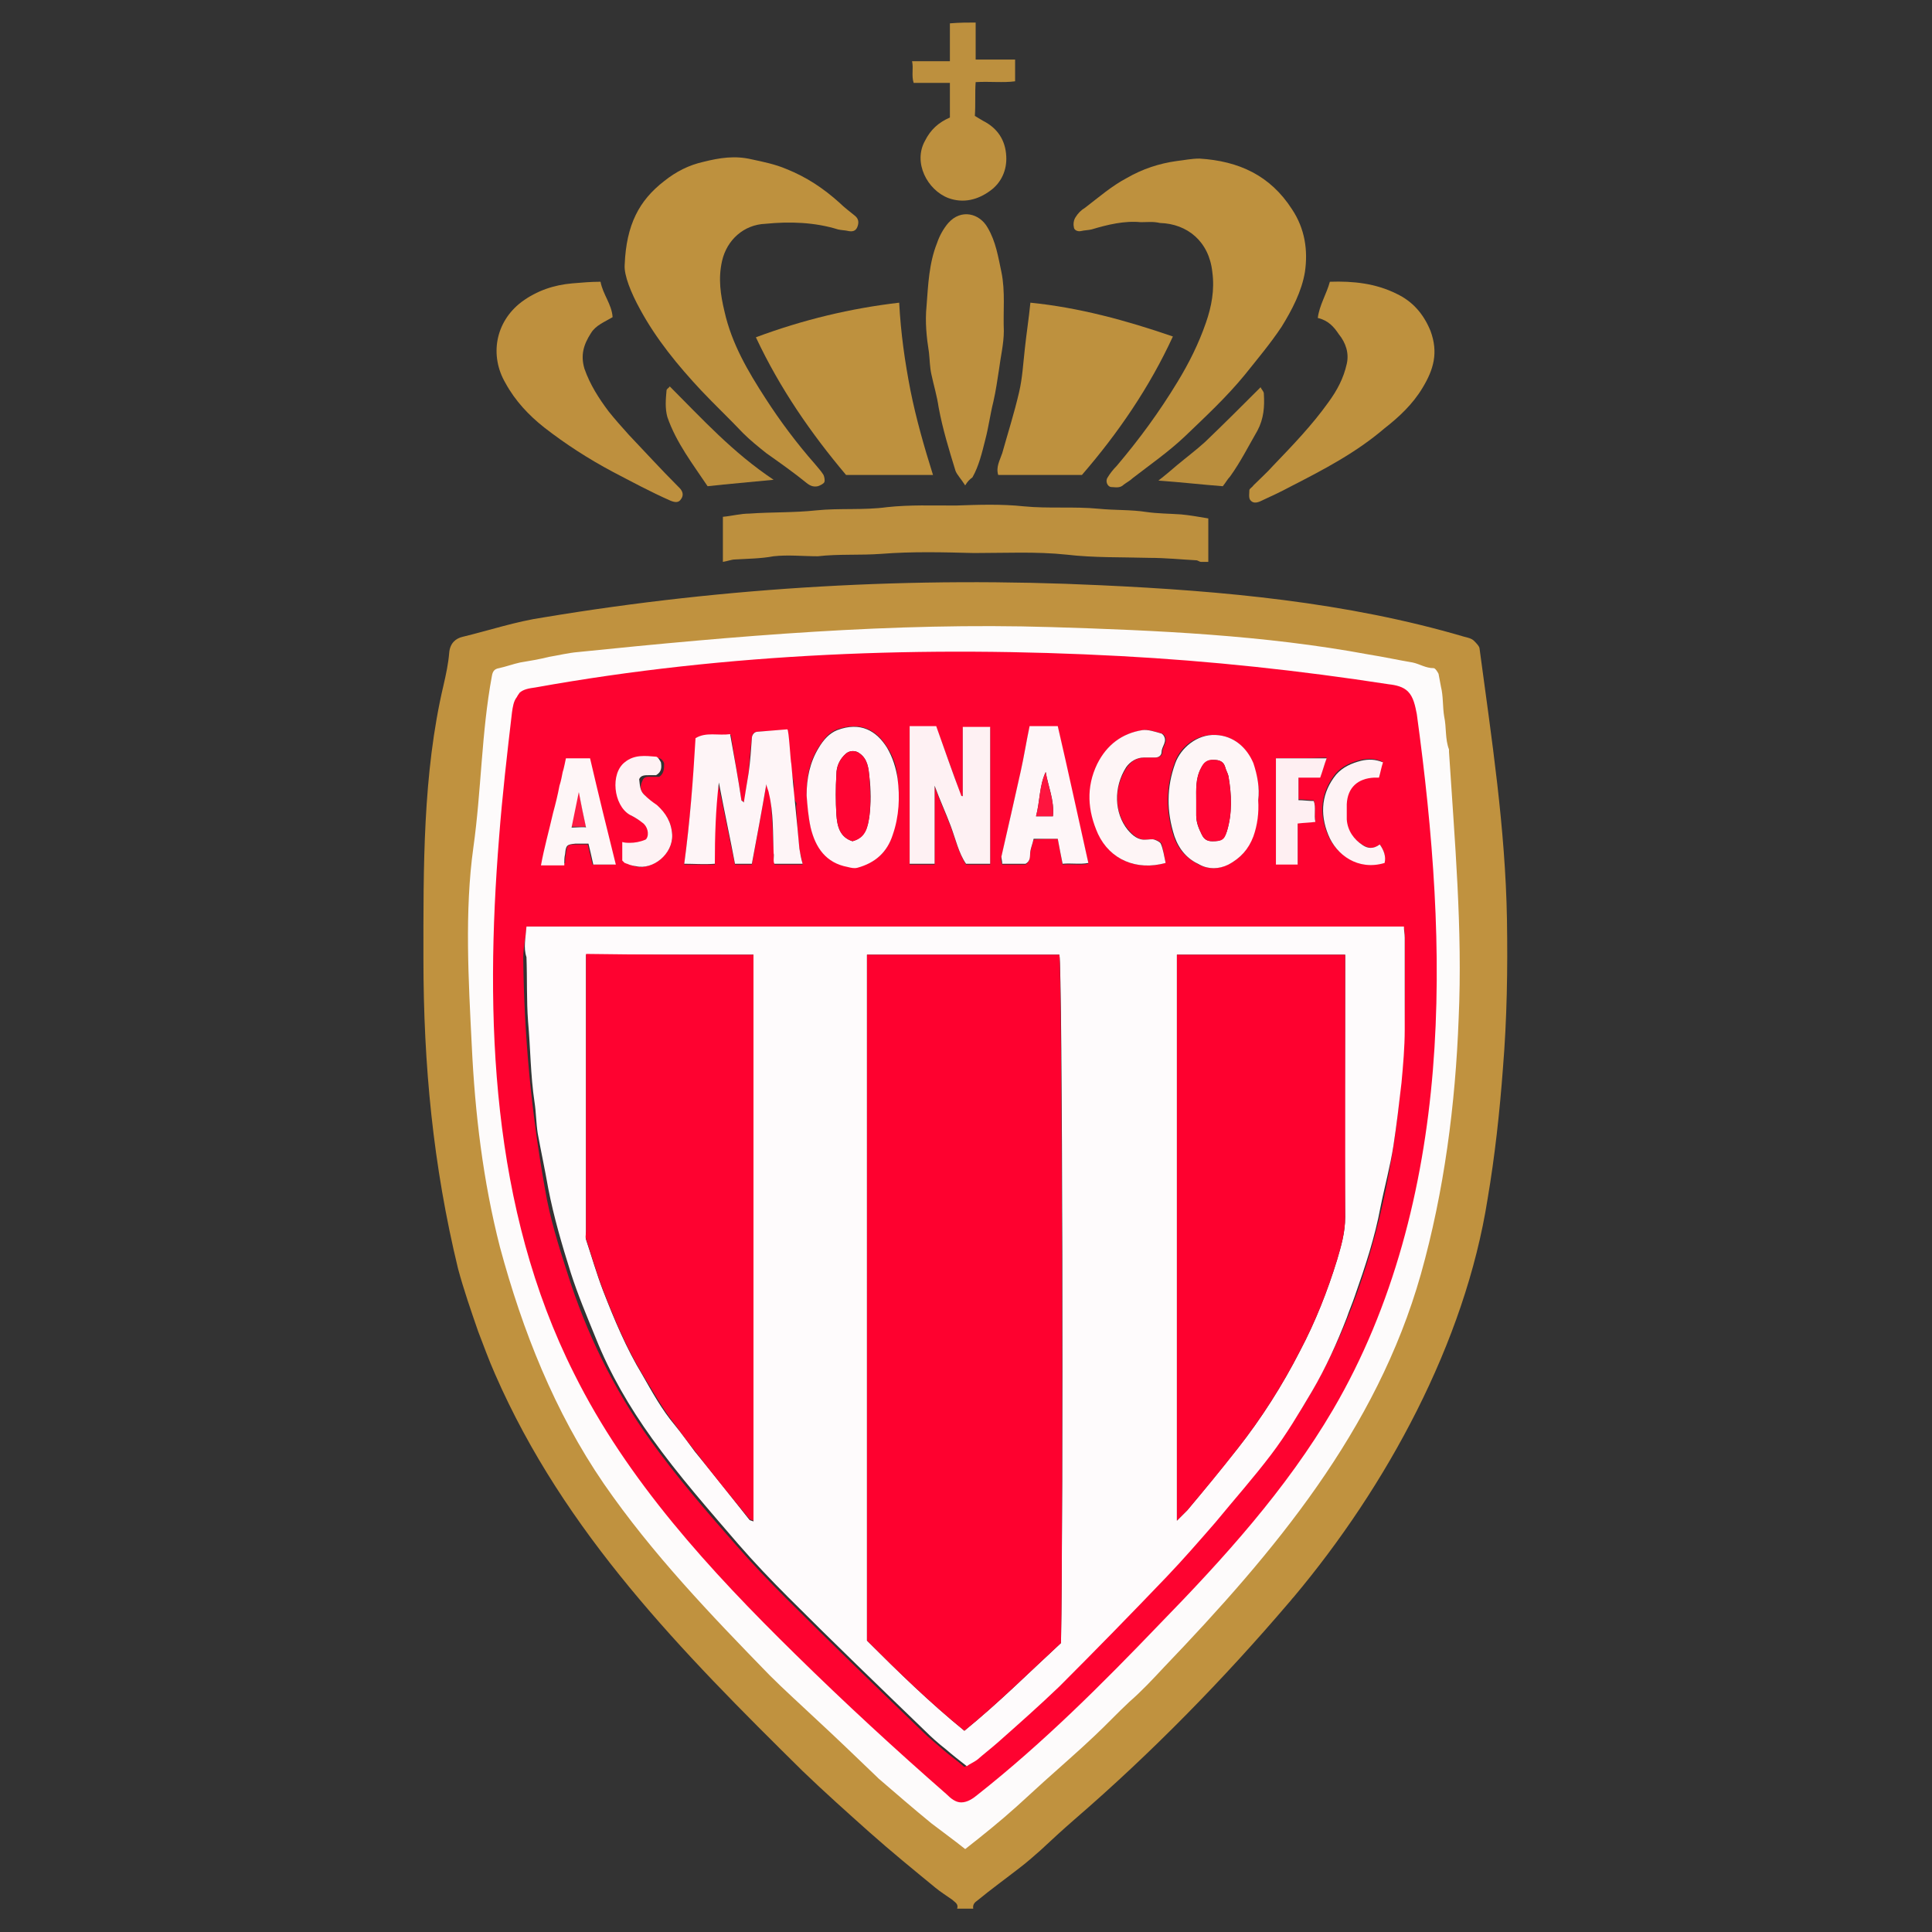 <?xml version="1.0" encoding="utf-8"?>
<!-- Generator: Adobe Illustrator 24.3.0, SVG Export Plug-In . SVG Version: 6.00 Build 0)  -->
<svg version="1.1" id="Layer_1" xmlns="http://www.w3.org/2000/svg" xmlns:xlink="http://www.w3.org/1999/xlink" x="0px" y="0px"
	 viewBox="0 0 24 24" style="enable-background:new 0 0 24 24;" xml:space="preserve">
<rect x="0" y="0" width="24" height="24" fill="#333333" stroke="none"/>
<style type="text/css">
	.st0{fill:#C0923F;}
	.st1{fill:#BD903E;}
	.st2{fill:#BE913E;}
	.st3{fill:#BE903E;}
	.st4{fill:#BA8E3D;}
	.st5{fill:#FDFBFB;}
	.st6{fill:#FE0330;}
	.st7{fill:#FEFBFC;}
	.st8{fill:#FEF5F7;}
	.st9{fill:#FEF1F3;}
	.st10{fill:#FEF6F8;}
	.st11{fill:#FEF6F7;}
	.st12{fill:#FEF5F6;}
	.st13{fill:#FEF2F4;}
	.st14{fill:#FEEFF2;}
	.st15{fill:#FEF3F5;}
	.st16{fill:#FE012F;}
	.st17{fill:#FE0230;}
	.st18{fill:#FE0432;}
	.st19{fill:#FE153F;}
	.st20{fill:#FE1A43;}
</style>
<g>
	<path class="st0" d="M11.99,22.77c0.22-0.17,0.42-0.34,0.63-0.5c0.11-0.09,0.22-0.2,0.33-0.3c1.53-1.36,3.11-2.86,4.04-4.72
		c0.27-0.53,0.48-1.1,0.59-1.68c0.16-0.8,0.39-1.67,0.4-2.5c0-0.58,0.01-1.16,0-1.74c-0.02-0.74-0.05-1.53-0.19-2.26
		c-0.02-0.12-0.02-0.24-0.04-0.36c-0.01-0.05-0.02-0.1-0.03-0.16c0-0.03-0.03-0.07-0.05-0.07c-0.09,0-0.17-0.05-0.25-0.07
		c-1.44-0.31-2.92-0.39-4.38-0.43c-1.17-0.03-2.34-0.02-3.52,0.07C8.66,8.11,7.8,8.2,6.95,8.35C6.84,8.37,6.72,8.39,6.6,8.42
		C6.52,8.44,6.44,8.47,6.35,8.48C6.3,8.49,6.27,8.52,6.26,8.58C6.23,8.78,6.21,8.99,6.17,9.2C6.12,9.45,6.12,9.71,6.09,9.96
		C6.05,10.4,6.02,10.83,6,11.27c-0.04,1.2-0.06,2.46,0.23,3.63c0.03,0.14,0.06,0.28,0.09,0.43C6.54,16.25,6.89,17.19,7.4,18
		c0.75,1.2,1.74,2.2,2.76,3.17c0.25,0.24,0.51,0.48,0.76,0.72c0.01,0.01,0.02,0.02,0.02,0.02c0.21,0.18,0.43,0.36,0.64,0.54
		C11.71,22.56,11.84,22.66,11.99,22.77z M18.67,13.27c-0.04,0.54-0.1,1.09-0.19,1.62c-0.28,1.79-1.26,3.58-2.41,4.95
		c-0.02,0.02-0.04,0.05-0.06,0.07c-0.81,0.95-1.71,1.87-2.66,2.69c-0.15,0.13-0.29,0.26-0.43,0.39c-0.08,0.07-0.17,0.15-0.25,0.21
		c-0.18,0.14-0.36,0.27-0.53,0.41c-0.03,0.02-0.06,0.05-0.05,0.1c-0.07,0-0.13,0-0.2,0c0.02-0.06-0.03-0.08-0.06-0.11
		c-0.07-0.05-0.15-0.1-0.21-0.15c-0.28-0.23-0.55-0.45-0.82-0.69c-0.28-0.25-0.56-0.5-0.83-0.76c-1.5-1.48-2.96-2.96-3.82-4.93
		c-0.08-0.18-0.14-0.35-0.21-0.53c-0.09-0.26-0.18-0.52-0.25-0.78c-0.31-1.28-0.43-2.53-0.43-3.85c0-1.12-0.01-2.3,0.25-3.4
		c0.03-0.13,0.06-0.27,0.07-0.4c0.01-0.12,0.08-0.18,0.17-0.2c0.33-0.08,0.66-0.19,1-0.24c2.28-0.38,4.6-0.51,6.92-0.4
		c1.52,0.07,3.06,0.21,4.52,0.64c0.04,0.01,0.09,0.02,0.12,0.05c0.03,0.03,0.07,0.07,0.07,0.1c0.15,1.12,0.32,2.22,0.34,3.36
		C18.73,12.04,18.72,12.66,18.67,13.27z"/>
	<path class="st1" d="M12.12,0.28c0,0.15,0,0.3,0,0.46c0.16,0,0.32,0,0.49,0c0,0.09,0,0.17,0,0.27c-0.15,0.02-0.31,0-0.49,0.01
		c-0.01,0.13,0,0.27-0.01,0.42c0.03,0.02,0.07,0.04,0.1,0.06c0.18,0.09,0.28,0.24,0.29,0.44c0.01,0.17-0.06,0.33-0.2,0.43
		c-0.15,0.11-0.33,0.16-0.52,0.09c-0.26-0.1-0.44-0.44-0.29-0.71c0.07-0.14,0.17-0.23,0.31-0.29c0-0.14,0-0.28,0-0.43
		c-0.15,0-0.29,0-0.45,0c-0.03-0.09,0-0.18-0.02-0.27c0.16,0,0.31,0,0.47,0c0-0.16,0-0.32,0-0.47C11.92,0.28,12.02,0.28,12.12,0.28z
		"/>
	<path class="st2" d="M7.76,3.29c0.02-0.5,0.18-0.8,0.49-1.04c0.15-0.12,0.31-0.2,0.49-0.24c0.2-0.05,0.39-0.08,0.6-0.03
		C9.48,2.01,9.63,2.04,9.77,2.1c0.25,0.1,0.46,0.24,0.66,0.42c0.06,0.06,0.13,0.11,0.19,0.16c0.05,0.04,0.05,0.09,0.03,0.14
		c-0.02,0.05-0.06,0.06-0.11,0.05c-0.04-0.01-0.09-0.01-0.13-0.02c-0.29-0.09-0.6-0.1-0.9-0.07C9.24,2.79,9.03,2.98,8.97,3.24
		C8.92,3.46,8.95,3.66,9,3.87c0.09,0.4,0.29,0.74,0.51,1.08c0.18,0.28,0.39,0.56,0.61,0.81c0.04,0.05,0.08,0.09,0.11,0.14
		c0.01,0.02,0.02,0.07,0.01,0.09c-0.01,0.02-0.05,0.04-0.08,0.05c-0.05,0.01-0.09,0-0.14-0.04c-0.16-0.13-0.33-0.25-0.5-0.37
		c-0.1-0.08-0.2-0.16-0.29-0.25C9.06,5.2,8.88,5.03,8.71,4.85C8.42,4.54,8.15,4.21,7.95,3.84C7.84,3.64,7.75,3.42,7.76,3.29z"/>
	<path class="st2" d="M14.17,2.76c-0.2-0.02-0.41,0.03-0.61,0.09c-0.04,0.01-0.09,0.01-0.13,0.02c-0.04,0.01-0.09-0.01-0.09-0.05
		c-0.01-0.04,0-0.09,0.02-0.12c0.03-0.05,0.07-0.09,0.12-0.12c0.17-0.13,0.33-0.27,0.52-0.37c0.19-0.11,0.4-0.18,0.62-0.21
		c0.09-0.01,0.18-0.03,0.28-0.03c0.49,0.03,0.88,0.21,1.15,0.63c0.16,0.24,0.2,0.51,0.16,0.78c-0.04,0.24-0.16,0.47-0.29,0.68
		c-0.14,0.21-0.3,0.4-0.46,0.6c-0.23,0.28-0.49,0.52-0.74,0.76c-0.2,0.19-0.43,0.35-0.65,0.52c-0.03,0.03-0.07,0.05-0.11,0.08
		c-0.05,0.05-0.11,0.03-0.16,0.03c-0.05-0.01-0.07-0.08-0.04-0.12c0.03-0.05,0.07-0.1,0.11-0.14c0.28-0.33,0.53-0.67,0.76-1.05
		c0.14-0.23,0.26-0.47,0.35-0.73c0.07-0.2,0.11-0.41,0.08-0.63c-0.04-0.38-0.31-0.6-0.65-0.61C14.32,2.75,14.26,2.76,14.17,2.76z"/>
	<path class="st1" d="M8.98,6.98c0-0.2,0-0.38,0-0.56C9.09,6.41,9.2,6.38,9.31,6.38c0.28-0.02,0.55-0.01,0.83-0.04
		c0.29-0.03,0.59,0,0.88-0.04c0.28-0.03,0.56-0.02,0.85-0.02c0.28-0.01,0.57-0.02,0.85,0.01c0.31,0.03,0.62,0,0.93,0.03
		c0.2,0.02,0.4,0.01,0.59,0.04c0.14,0.02,0.28,0.02,0.43,0.03c0.11,0.01,0.22,0.03,0.34,0.05c0,0.17,0,0.35,0,0.54
		c-0.03,0-0.06,0-0.09,0c-0.02,0-0.04-0.02-0.06-0.02c-0.19-0.01-0.38-0.03-0.58-0.03c-0.34-0.01-0.69,0-1.03-0.04
		c-0.38-0.04-0.76-0.02-1.15-0.02c-0.38-0.01-0.77-0.02-1.15,0.01c-0.27,0.02-0.53,0-0.79,0.03C9.97,6.91,9.79,6.89,9.61,6.91
		C9.45,6.94,9.29,6.94,9.13,6.95C9.09,6.95,9.04,6.97,8.98,6.98z"/>
	<path class="st2" d="M9.39,4.19c0.59-0.22,1.18-0.36,1.78-0.43c0.02,0.38,0.07,0.73,0.14,1.09c0.07,0.35,0.17,0.7,0.28,1.05
		c-0.37,0-0.71,0-1.08,0C10.08,5.39,9.69,4.83,9.39,4.19z"/>
	<path class="st2" d="M13.44,5.9c-0.34,0-0.68,0-1.04,0c-0.03-0.1,0.02-0.18,0.05-0.27c0.07-0.25,0.15-0.5,0.21-0.76
		c0.04-0.17,0.05-0.35,0.07-0.53c0.02-0.19,0.05-0.38,0.07-0.58c0.6,0.06,1.19,0.22,1.77,0.42C14.28,4.81,13.89,5.38,13.44,5.9z"/>
	<path class="st3" d="M7.46,3.5c0.03,0.16,0.14,0.28,0.15,0.44C7.51,4,7.4,4.04,7.34,4.14C7.25,4.28,7.21,4.41,7.26,4.58
		c0.07,0.2,0.18,0.37,0.3,0.53c0.08,0.1,0.16,0.19,0.25,0.29c0.2,0.21,0.4,0.43,0.61,0.64c0.01,0.01,0.02,0.02,0.02,0.02
		C8.49,6.11,8.49,6.16,8.46,6.2C8.43,6.25,8.38,6.24,8.33,6.22C8.08,6.11,7.84,5.98,7.61,5.86C7.31,5.7,7.03,5.52,6.76,5.31
		C6.57,5.16,6.4,4.98,6.28,4.76C6.08,4.42,6.15,4,6.48,3.75c0.19-0.14,0.4-0.21,0.63-0.23C7.23,3.51,7.34,3.5,7.46,3.5z"/>
	<path class="st2" d="M16.37,3.95c0.02-0.16,0.11-0.3,0.15-0.45c0.29-0.01,0.57,0.02,0.83,0.15c0.19,0.09,0.33,0.24,0.42,0.46
		c0.1,0.27,0.04,0.48-0.1,0.71c-0.12,0.2-0.29,0.36-0.47,0.5c-0.35,0.3-0.75,0.51-1.16,0.72c-0.13,0.07-0.26,0.13-0.39,0.19
		c-0.05,0.02-0.09,0.02-0.12-0.02c-0.02-0.03-0.01-0.08-0.01-0.12c0-0.02,0.04-0.04,0.05-0.06c0.08-0.08,0.17-0.16,0.25-0.25
		c0.24-0.25,0.48-0.5,0.68-0.78c0.11-0.15,0.19-0.3,0.23-0.48c0.03-0.13-0.01-0.26-0.1-0.37C16.57,4.06,16.5,3.98,16.37,3.95z"/>
	<path class="st1" d="M11.99,6.03c-0.05-0.08-0.1-0.13-0.12-0.18c-0.08-0.26-0.16-0.52-0.21-0.79c-0.02-0.14-0.06-0.27-0.09-0.41
		c-0.02-0.09-0.02-0.18-0.03-0.27c-0.03-0.19-0.05-0.38-0.03-0.58c0.02-0.26,0.03-0.53,0.13-0.78c0.03-0.09,0.08-0.18,0.14-0.25
		c0.16-0.18,0.39-0.12,0.49,0.06c0.1,0.17,0.13,0.36,0.17,0.55c0.05,0.24,0.02,0.49,0.03,0.73c0,0.16-0.04,0.32-0.06,0.48
		c-0.02,0.13-0.04,0.27-0.07,0.4c-0.04,0.16-0.06,0.32-0.1,0.47c-0.04,0.16-0.08,0.33-0.16,0.47C12.04,5.96,12.02,5.98,11.99,6.03z"
		/>
	<path class="st4" d="M15.19,6.04c-0.26-0.02-0.52-0.05-0.8-0.07c0.09-0.07,0.16-0.13,0.23-0.19c0.12-0.1,0.24-0.19,0.35-0.29
		c0.23-0.22,0.46-0.45,0.69-0.68c0.01,0.03,0.04,0.05,0.04,0.08c0.01,0.16,0,0.31-0.08,0.46c-0.11,0.19-0.21,0.39-0.34,0.57
		C15.25,5.95,15.23,5.99,15.19,6.04z"/>
	<path class="st4" d="M9.61,5.96c-0.3,0.03-0.55,0.05-0.82,0.08C8.61,5.77,8.4,5.5,8.29,5.18C8.26,5.07,8.27,4.96,8.28,4.85
		c0-0.02,0.03-0.03,0.04-0.05C8.72,5.2,9.1,5.62,9.61,5.96z"/>
	<path class="st5" d="M11.99,22.97c-0.15-0.12-0.29-0.22-0.42-0.32c-0.22-0.18-0.44-0.37-0.66-0.56c-0.01-0.01-0.02-0.02-0.02-0.02
		c-0.26-0.25-0.52-0.5-0.78-0.74c-0.18-0.17-0.37-0.34-0.55-0.52C8.83,20.06,8.1,19.3,7.5,18.43c-0.61-0.89-1.01-1.9-1.29-2.94
		C6,14.67,5.9,13.83,5.86,12.98c-0.04-0.8-0.09-1.66,0.02-2.45C5.98,9.82,5.98,9.1,6.11,8.4c0.01-0.06,0.03-0.09,0.09-0.1
		c0.09-0.02,0.17-0.05,0.26-0.07C6.58,8.21,6.7,8.19,6.82,8.16C6.94,8.14,7.06,8.11,7.18,8.1c1.96-0.2,3.91-0.37,5.88-0.31
		c1.31,0.04,2.65,0.1,3.94,0.34c0.19,0.03,0.37,0.07,0.55,0.1c0.09,0.02,0.16,0.07,0.26,0.07c0.02,0,0.05,0.05,0.06,0.07
		c0.01,0.05,0.02,0.11,0.03,0.16c0.03,0.12,0.02,0.25,0.04,0.37c0.03,0.14,0.01,0.28,0.06,0.41c0,0.01,0,0.02,0,0.03
		c0.07,1.1,0.17,2.2,0.12,3.31c-0.04,1.07-0.18,2.15-0.47,3.18c-0.55,1.94-1.82,3.45-3.19,4.88c-0.14,0.15-0.28,0.3-0.43,0.43
		c-0.15,0.14-0.29,0.29-0.44,0.43c-0.2,0.19-0.41,0.37-0.62,0.56c-0.11,0.1-0.23,0.21-0.34,0.31
		C12.43,22.62,12.22,22.79,11.99,22.97z M6.53,8.69C6.52,8.73,6.5,8.77,6.49,8.82c-0.02,0.1-0.02,0.2-0.04,0.3
		c-0.03,0.23-0.08,0.46-0.09,0.7c-0.02,0.26-0.04,0.53-0.07,0.79c-0.02,0.17-0.02,0.35-0.03,0.53c-0.03,0.31,0,0.62-0.03,0.94
		c-0.02,0.18,0.01,0.37,0.02,0.56c0.02,0.38,0.03,0.76,0.08,1.14c0.02,0.12,0.02,0.25,0.04,0.37c0.01,0.09,0.02,0.18,0.04,0.27
		c0.03,0.14,0.07,0.28,0.09,0.42c0.05,0.27,0.12,0.54,0.2,0.81c0.11,0.35,0.21,0.7,0.38,1.03c0.12,0.25,0.22,0.51,0.36,0.75
		c0.24,0.41,0.51,0.8,0.81,1.16c0.26,0.32,0.53,0.63,0.81,0.94c0.21,0.23,0.43,0.46,0.65,0.68c0.27,0.27,0.56,0.54,0.84,0.81
		c0.17,0.17,0.35,0.33,0.52,0.49c0.21,0.19,0.42,0.38,0.64,0.56c0.06,0.05,0.12,0.1,0.19,0.14c0.07,0.05,0.13,0.06,0.2,0
		c0.12-0.11,0.26-0.21,0.38-0.31c0.26-0.23,0.53-0.44,0.78-0.69c0.51-0.51,1.02-1.02,1.52-1.54c0.2-0.2,0.38-0.42,0.57-0.64
		c0.22-0.26,0.44-0.53,0.66-0.8c0.25-0.31,0.45-0.65,0.64-1.01c0.28-0.52,0.49-1.06,0.65-1.62c0.1-0.35,0.19-0.71,0.25-1.07
		c0.04-0.27,0.1-0.53,0.13-0.79c0.03-0.26,0.07-0.53,0.07-0.79c0-0.55,0.04-1.11-0.02-1.66c-0.01-0.12,0-0.25-0.01-0.38
		c-0.01-0.13-0.02-0.26-0.03-0.39c-0.01-0.19-0.03-0.37-0.04-0.56c0-0.01,0-0.01,0-0.02c-0.06-0.16-0.03-0.32-0.06-0.48
		c-0.03-0.13-0.02-0.27-0.04-0.4c-0.01-0.09-0.05-0.18-0.06-0.28c-0.01-0.07-0.03-0.1-0.1-0.11c-0.21-0.04-0.42-0.09-0.64-0.13
		c-0.25-0.04-0.5-0.07-0.75-0.11c-0.2-0.03-0.4-0.05-0.6-0.07c-0.27-0.02-0.54-0.04-0.81-0.07c-0.2-0.02-0.4-0.02-0.59-0.03
		c-0.36-0.03-0.73-0.03-1.09-0.04c-0.81-0.02-1.61-0.02-2.42,0.02C10.12,8.28,9.79,8.29,9.45,8.3c-0.01,0-0.02,0-0.03,0
		C9.21,8.37,8.99,8.32,8.78,8.36C8.6,8.4,8.42,8.39,8.24,8.41c-0.01,0-0.02,0-0.03,0C7.99,8.47,7.76,8.47,7.54,8.5
		C7.36,8.53,7.17,8.56,6.99,8.6C6.85,8.63,6.7,8.66,6.53,8.69z"/>
	<path class="st6" d="M6.45,8.61c0.05-0.05,0.13-0.06,0.2-0.07c2.39-0.43,4.85-0.52,7.27-0.39c1.12,0.06,2.23,0.18,3.33,0.35
		c0.09,0.01,0.18,0.03,0.24,0.09c0.07,0.07,0.09,0.18,0.11,0.28c0.2,1.46,0.32,2.95,0.2,4.42s-0.49,2.94-1.24,4.22
		c-0.58,0.99-1.36,1.85-2.16,2.67c-0.71,0.74-1.44,1.47-2.25,2.11c-0.06,0.05-0.13,0.1-0.21,0.1c-0.07,0-0.13-0.05-0.18-0.1
		c-0.64-0.56-1.27-1.14-1.88-1.74c-1.06-1.04-2.09-2.16-2.75-3.49c-1.03-2.05-1.11-4.42-0.93-6.66c0.04-0.52,0.1-1.04,0.16-1.55
		c0.01-0.07,0.02-0.14,0.06-0.19C6.44,8.62,6.45,8.62,6.45,8.61z M6.54,11.51C6.53,11.65,6.5,11.77,6.5,11.9
		c0.01,0.97,0.1,1.92,0.27,2.87c0.06,0.36,0.17,0.71,0.28,1.05c0.23,0.73,0.57,1.43,1.02,2.06c0.33,0.46,0.7,0.89,1.07,1.31
		c0.2,0.23,0.41,0.45,0.62,0.66c0.56,0.56,1.13,1.11,1.7,1.66c0.08,0.08,0.17,0.15,0.26,0.23c0.08,0.07,0.17,0.13,0.26,0.21
		c0.05-0.03,0.09-0.05,0.13-0.08c0.09-0.07,0.17-0.14,0.25-0.21c1.21-1.1,2.4-2.29,3.41-3.59c1.27-1.63,1.68-3.76,1.68-5.79
		c0-0.21,0-0.42,0-0.62c0-0.04,0-0.09-0.01-0.14C13.8,11.51,10.18,11.51,6.54,11.51z M9.52,9.74c0.02,0.07,0.05,0.11,0.05,0.15
		c0.02,0.22,0.03,0.44,0.04,0.66c0,0.06,0.01,0.12,0.01,0.19c0.12,0,0.23,0,0.35,0c-0.01-0.07-0.03-0.13-0.04-0.19
		c-0.02-0.18-0.03-0.36-0.04-0.53c0-0.02,0.01-0.04,0-0.05C9.84,9.89,9.87,9.8,9.86,9.72C9.84,9.64,9.83,9.55,9.82,9.47
		C9.81,9.33,9.8,9.2,9.78,9.07C9.65,9.08,9.53,9.08,9.41,9.09c-0.05,0-0.07,0.04-0.07,0.08C9.32,9.32,9.31,9.46,9.3,9.6
		C9.28,9.72,9.26,9.84,9.25,9.97C9.23,9.95,9.22,9.95,9.21,9.94C9.17,9.67,9.12,9.4,9.08,9.13c-0.15,0.02-0.3-0.03-0.43,0.05
		C8.61,9.7,8.57,10.21,8.5,10.74c0.12,0,0.24,0,0.38,0c0-0.23,0-0.44,0-0.64c0-0.11,0.03-0.22,0.04-0.37
		c0.08,0.36,0.14,0.69,0.21,1.01c0.07,0,0.14,0,0.21,0C9.4,10.41,9.46,10.09,9.52,9.74z M11.96,9.89c-0.01,0-0.01,0-0.02,0
		c-0.1-0.29-0.21-0.58-0.31-0.86c-0.12,0-0.22,0-0.33,0c0,0.57,0,1.14,0,1.71c0.11,0,0.2,0,0.31,0c0-0.32,0-0.63,0-0.97
		c0.07,0.19,0.14,0.34,0.2,0.5c0.06,0.16,0.1,0.33,0.19,0.47c0.11,0,0.2,0,0.3,0c0-0.57,0-1.14,0-1.7c-0.12,0-0.22,0-0.34,0
		C11.96,9.32,11.96,9.6,11.96,9.89z M10.02,9.88c0.02,0.13,0.02,0.26,0.05,0.39c0.06,0.25,0.19,0.44,0.46,0.49
		c0.04,0.01,0.08,0.01,0.12,0.01c0.22-0.05,0.37-0.18,0.44-0.41c0.07-0.23,0.08-0.46,0.06-0.7c-0.01-0.13-0.05-0.26-0.13-0.38
		c-0.13-0.21-0.32-0.32-0.62-0.22c-0.11,0.04-0.17,0.13-0.23,0.22C10.05,9.47,10.02,9.66,10.02,9.88z M15.63,9.94
		c0.02-0.15-0.01-0.31-0.07-0.46c-0.07-0.19-0.23-0.34-0.47-0.35c-0.24-0.01-0.44,0.16-0.5,0.35c-0.11,0.3-0.11,0.6-0.01,0.91
		c0.06,0.17,0.16,0.27,0.31,0.35c0.12,0.06,0.25,0.06,0.36,0c0.15-0.07,0.25-0.18,0.31-0.35C15.62,10.25,15.63,10.1,15.63,9.94z
		 M13.14,10.42c0.02,0.1,0.04,0.21,0.06,0.32c0.11-0.01,0.22,0.01,0.32-0.01c-0.13-0.58-0.26-1.14-0.38-1.7c-0.12,0-0.23,0-0.35,0
		c-0.04,0.19-0.07,0.37-0.11,0.56c-0.08,0.35-0.16,0.7-0.24,1.06c-0.01,0.03,0,0.06,0.01,0.09c0.1,0,0.2,0,0.29,0
		c0.06-0.04,0.05-0.1,0.06-0.16c0.01-0.05,0.03-0.11,0.04-0.15C12.94,10.42,13.04,10.42,13.14,10.42z M14.48,10.72
		c-0.02-0.09-0.03-0.17-0.05-0.24c-0.01-0.02-0.05-0.04-0.08-0.05c-0.03-0.01-0.07,0-0.1,0c-0.1,0.01-0.17-0.05-0.23-0.12
		c-0.18-0.21-0.19-0.53-0.02-0.78c0.05-0.07,0.12-0.12,0.22-0.12c0.05,0,0.09,0,0.14,0c0.05,0,0.08-0.03,0.08-0.07
		c0-0.07,0.08-0.13,0.02-0.21c-0.01-0.01-0.02-0.02-0.03-0.02c-0.08-0.02-0.16-0.05-0.23-0.04c-0.26,0.04-0.45,0.18-0.56,0.42
		c-0.14,0.29-0.13,0.58,0.01,0.87C13.79,10.68,14.12,10.82,14.48,10.72z M7.63,10.74C7.53,10.3,7.42,9.87,7.32,9.45
		c-0.1,0-0.2,0-0.28,0c-0.1,0.43-0.2,0.85-0.3,1.29c0.1-0.01,0.19,0.02,0.28-0.02c0-0.04,0-0.08,0.01-0.11
		c0.01-0.11,0.02-0.12,0.12-0.12c0.05,0,0.09,0,0.15,0c0.02,0.08,0.04,0.16,0.06,0.25C7.44,10.74,7.52,10.74,7.63,10.74z
		 M7.81,10.49c-0.04,0.08-0.07,0.14-0.04,0.23c0.02,0,0.04,0.01,0.06,0.02c0.21,0.11,0.53-0.1,0.52-0.37
		c-0.01-0.16-0.08-0.27-0.2-0.36C8.1,9.96,8.04,9.92,8,9.87C7.95,9.82,7.95,9.76,7.98,9.7C8,9.64,8.05,9.65,8.1,9.65
		c0.03,0,0.07,0,0.09,0c0.06-0.04,0.06-0.11,0.06-0.16c0-0.03-0.04-0.07-0.06-0.07C8.05,9.4,7.92,9.38,7.8,9.49
		c-0.17,0.15-0.13,0.53,0.06,0.65c0.05,0.03,0.11,0.06,0.16,0.1c0.06,0.05,0.08,0.15,0.05,0.2c-0.02,0.03-0.06,0.04-0.08,0.06
		c-0.04,0.03-0.07,0.02-0.11,0C7.86,10.49,7.84,10.49,7.81,10.49z M15.85,9.42c0,0.45,0,0.88,0,1.31c0.09,0,0.18,0,0.27,0
		c0-0.18,0-0.34,0-0.51c0.08-0.01,0.14-0.01,0.22-0.02c-0.02-0.09,0.01-0.18-0.02-0.26c-0.07,0-0.13-0.01-0.19-0.01
		c0-0.1,0-0.18,0-0.28c0.09,0,0.18,0,0.27,0c0.03-0.08,0.05-0.15,0.08-0.24C16.26,9.42,16.06,9.42,15.85,9.42z M17.14,10.49
		c-0.07,0.06-0.15,0.05-0.22,0c-0.12-0.07-0.19-0.18-0.2-0.32c0-0.06,0-0.13,0-0.19c0.01-0.2,0.14-0.32,0.34-0.33
		c0.02,0,0.04,0,0.06,0c0.02-0.07,0.03-0.13,0.05-0.19c-0.09-0.04-0.18-0.04-0.27-0.02c-0.12,0.03-0.23,0.08-0.31,0.17
		c-0.18,0.23-0.21,0.48-0.1,0.75c0.1,0.25,0.37,0.44,0.7,0.35C17.22,10.64,17.19,10.56,17.14,10.49z"/>
	<path class="st7" d="M6.54,11.51c3.64,0,7.26,0,10.9,0c0,0.05,0.01,0.09,0.01,0.14c0,0.38,0,0.76,0,1.14
		c0,0.22-0.02,0.44-0.04,0.66c-0.03,0.26-0.06,0.52-0.1,0.78c-0.04,0.26-0.11,0.51-0.16,0.76c-0.07,0.38-0.19,0.74-0.32,1.11
		c-0.03,0.09-0.07,0.18-0.1,0.27c-0.12,0.31-0.26,0.62-0.43,0.91c-0.16,0.27-0.32,0.54-0.51,0.79c-0.22,0.29-0.46,0.56-0.69,0.84
		c-0.2,0.23-0.4,0.46-0.61,0.68c-0.44,0.46-0.88,0.91-1.33,1.36c-0.25,0.24-0.51,0.47-0.77,0.7c-0.08,0.07-0.17,0.14-0.25,0.21
		c-0.04,0.03-0.09,0.05-0.13,0.08c-0.09-0.07-0.18-0.14-0.26-0.21c-0.09-0.07-0.18-0.15-0.26-0.23c-0.57-0.55-1.14-1.1-1.7-1.66
		c-0.21-0.21-0.42-0.43-0.62-0.66c-0.37-0.43-0.74-0.85-1.07-1.31c-0.28-0.39-0.52-0.8-0.7-1.25c-0.11-0.27-0.22-0.53-0.31-0.81
		c-0.11-0.35-0.21-0.69-0.28-1.05c-0.04-0.23-0.09-0.46-0.13-0.68c-0.02-0.13-0.02-0.26-0.04-0.39c-0.05-0.33-0.05-0.67-0.08-1
		c-0.02-0.27-0.01-0.53-0.02-0.8C6.5,11.77,6.53,11.65,6.54,11.51z M10.77,20.38c0.39,0.39,0.78,0.77,1.21,1.12
		c0.43-0.35,0.81-0.73,1.2-1.09c0.03-1.63,0.02-8.38-0.02-8.55c-0.8,0-1.59,0-2.39,0C10.77,14.71,10.77,17.54,10.77,20.38z
		 M9.36,11.86c-0.7,0-1.39,0-2.08,0c0,0.02,0,0.04,0,0.06c0,1.13,0,2.25,0,3.38c0,0.03-0.01,0.07,0,0.1
		c0.07,0.21,0.13,0.42,0.21,0.63c0.14,0.36,0.29,0.72,0.49,1.05c0.12,0.21,0.24,0.43,0.4,0.62c0.09,0.11,0.17,0.22,0.25,0.33
		c0.23,0.28,0.45,0.56,0.68,0.85c0.01,0.01,0.03,0.01,0.05,0.02C9.36,16.55,9.36,14.21,9.36,11.86z M14.62,11.86
		c0,2.35,0,4.68,0,7.03c0.05-0.05,0.09-0.09,0.13-0.13c0.21-0.25,0.42-0.51,0.62-0.76c0.3-0.38,0.56-0.79,0.78-1.22
		c0.19-0.36,0.34-0.74,0.46-1.13c0.05-0.17,0.1-0.34,0.1-0.53c-0.01-1.03,0-2.05,0-3.08c0-0.06,0-0.11,0-0.18
		C16.01,11.86,15.32,11.86,14.62,11.86z"/>
	<path class="st8" d="M9.52,9.74c-0.06,0.35-0.12,0.67-0.18,0.99c-0.07,0-0.14,0-0.21,0C9.07,10.41,9,10.09,8.93,9.72
		c-0.04,0.34-0.05,0.67-0.05,1.01c-0.13,0.01-0.26,0-0.38,0c0.07-0.52,0.11-1.04,0.14-1.56c0.13-0.08,0.28-0.03,0.43-0.05
		C9.12,9.4,9.17,9.67,9.21,9.94c0,0.01,0.02,0.01,0.03,0.03C9.26,9.84,9.28,9.72,9.3,9.6c0.02-0.14,0.03-0.29,0.04-0.43
		c0-0.04,0.03-0.08,0.07-0.08c0.12-0.01,0.24-0.02,0.37-0.03c0.02,0,0.04,0.4,0.05,0.43c0.03,0.35,0.07,0.7,0.1,1.05
		c0.01,0.06,0.02,0.12,0.04,0.19c-0.12,0-0.23,0-0.35,0c-0.02-0.03,0-0.1-0.01-0.13c-0.01-0.25,0-0.51-0.06-0.75
		C9.55,9.83,9.52,9.77,9.52,9.74z"/>
	<path class="st9" d="M11.96,9.89c0-0.28,0-0.57,0-0.86c0.12,0,0.23,0,0.34,0c0,0.56,0,1.13,0,1.7c-0.1,0-0.19,0-0.3,0
		c-0.09-0.13-0.13-0.31-0.19-0.47c-0.06-0.16-0.13-0.31-0.2-0.5c0,0.34,0,0.65,0,0.97c-0.11,0-0.21,0-0.31,0c0-0.57,0-1.13,0-1.71
		c0.11,0,0.21,0,0.33,0c0.1,0.28,0.2,0.57,0.31,0.86C11.94,9.89,11.95,9.89,11.96,9.89z"/>
	<path class="st10" d="M10.02,9.88c0-0.21,0.04-0.41,0.15-0.59c0.06-0.1,0.13-0.18,0.23-0.22c0.29-0.11,0.49,0.01,0.62,0.22
		c0.07,0.12,0.11,0.25,0.13,0.38c0.03,0.23,0.02,0.47-0.06,0.7c-0.07,0.22-0.22,0.35-0.44,0.41c-0.04,0.01-0.08,0-0.12-0.01
		c-0.27-0.05-0.4-0.24-0.46-0.49C10.04,10.14,10.03,10.01,10.02,9.88z M10.59,10.45c0.17-0.05,0.19-0.19,0.21-0.31
		c0.02-0.16,0.02-0.33,0-0.49c-0.01-0.1-0.02-0.22-0.12-0.29c-0.05-0.04-0.12-0.04-0.17,0c-0.08,0.07-0.12,0.16-0.12,0.26
		c-0.01,0.17-0.01,0.34,0,0.5C10.4,10.26,10.43,10.4,10.59,10.45z"/>
	<path class="st11" d="M15.63,9.94c0.01,0.16-0.01,0.31-0.06,0.45c-0.06,0.16-0.16,0.27-0.31,0.35c-0.12,0.06-0.25,0.06-0.36,0
		c-0.15-0.07-0.25-0.18-0.31-0.35c-0.1-0.31-0.1-0.61,0.01-0.91c0.07-0.19,0.27-0.36,0.5-0.35c0.23,0.01,0.39,0.16,0.47,0.35
		C15.62,9.63,15.65,9.79,15.63,9.94z M14.86,9.94c0,0.06,0,0.13,0,0.19c0,0.09,0.03,0.16,0.07,0.24c0.03,0.06,0.07,0.08,0.13,0.08
		c0.11,0,0.14-0.02,0.18-0.12c0.07-0.23,0.06-0.46,0.02-0.69c-0.01-0.04-0.03-0.07-0.04-0.11c-0.02-0.07-0.07-0.09-0.14-0.09
		c-0.08,0-0.12,0.03-0.16,0.1C14.85,9.67,14.86,9.81,14.86,9.94z"/>
	<path class="st10" d="M13.14,10.42c-0.1,0-0.19,0-0.3,0c-0.01,0.05-0.03,0.1-0.04,0.15c-0.01,0.06,0.01,0.12-0.06,0.16
		c-0.09,0-0.18,0-0.29,0c0-0.03-0.01-0.06-0.01-0.09c0.08-0.35,0.16-0.7,0.24-1.06c0.04-0.18,0.07-0.37,0.11-0.56
		c0.11,0,0.22,0,0.35,0c0.13,0.56,0.25,1.12,0.38,1.7c-0.1,0.02-0.21,0-0.32,0.01C13.18,10.63,13.16,10.53,13.14,10.42z
		 M12.87,10.14c0.08,0,0.14,0,0.21,0c0.02-0.2-0.06-0.37-0.09-0.55C12.91,9.76,12.92,9.95,12.87,10.14z"/>
	<path class="st12" d="M14.48,10.72c-0.36,0.1-0.69-0.04-0.84-0.36c-0.13-0.29-0.15-0.58-0.01-0.87c0.12-0.24,0.31-0.38,0.56-0.42
		c0.07-0.01,0.16,0.02,0.23,0.04c0.01,0,0.02,0.01,0.03,0.02c0.06,0.08-0.02,0.14-0.02,0.21c0,0.04-0.03,0.07-0.08,0.07
		c-0.05,0-0.09,0-0.14,0c-0.09,0-0.17,0.05-0.22,0.12c-0.16,0.25-0.15,0.57,0.02,0.78c0.06,0.07,0.13,0.13,0.23,0.12
		c0.03,0,0.07-0.01,0.1,0c0.03,0.01,0.07,0.03,0.08,0.05C14.45,10.55,14.46,10.63,14.48,10.72z"/>
	<path class="st13" d="M8.35,10.37c0.01,0.24-0.24,0.44-0.45,0.39c0,0,0,0,0,0c-0.01,0-0.07-0.01-0.11-0.03
		c-0.01,0-0.02-0.01-0.03-0.01c0,0-0.01-0.01-0.01-0.01c0,0-0.01-0.01-0.01-0.01c0,0-0.01-0.01-0.01-0.01c0,0,0,0,0,0c0,0,0,0,0,0
		c0,0,0,0,0,0c0,0,0,0,0-0.01c0,0,0,0,0,0c0,0,0,0,0,0c0,0,0,0,0,0c0,0,0,0,0,0c0,0,0,0,0-0.01c0,0,0,0,0-0.01c0,0,0,0,0-0.01
		c0,0,0,0,0-0.01c0,0,0,0,0-0.01c0,0,0-0.01,0-0.01c0,0,0-0.01,0-0.01c0,0,0-0.01,0-0.01c0,0,0-0.01,0-0.01c0,0,0-0.01,0-0.01
		c0,0,0-0.01,0-0.01c0,0,0-0.01,0-0.01c0,0,0-0.01,0-0.01c0,0,0-0.01,0-0.01c0,0,0-0.01,0-0.01c0,0,0-0.01,0-0.01c0,0,0-0.01,0-0.01
		c0,0,0-0.01,0-0.01c0,0,0,0,0-0.01c0,0,0,0,0-0.01c0,0,0,0,0-0.01c0,0,0,0,0-0.01c0,0,0,0,0,0c0,0,0,0,0,0c0,0,0,0,0,0c0,0,0,0,0,0
		c0,0,0,0,0,0c0,0,0.03,0.01,0.07,0.01c0.01,0,0.02,0,0.03,0c0.05,0,0.12-0.01,0.19-0.04c0,0,0.01-0.01,0.01-0.01
		c0.04-0.06,0.01-0.16-0.05-0.2c-0.05-0.04-0.1-0.07-0.16-0.1c-0.2-0.12-0.24-0.51-0.06-0.65c0.12-0.1,0.26-0.08,0.39-0.07
		c0.02,0,0.05,0.05,0.06,0.07c0.01,0.06,0.01,0.12-0.06,0.16c-0.03,0-0.06,0-0.09,0c-0.05,0-0.1,0-0.12,0.05
		C7.95,9.76,7.95,9.82,8,9.87c0.05,0.05,0.1,0.09,0.16,0.13C8.27,10.1,8.34,10.21,8.35,10.37z"/>
	<path class="st14" d="M15.85,9.42c0.21,0,0.41,0,0.63,0c-0.03,0.08-0.05,0.16-0.08,0.24c-0.09,0-0.17,0-0.27,0
		c0,0.09,0,0.18,0,0.28c0.06,0,0.12,0.01,0.19,0.01c0.03,0.08,0,0.17,0.02,0.26c-0.07,0.01-0.14,0.01-0.22,0.02
		c0,0.17,0,0.34,0,0.51c-0.09,0-0.18,0-0.27,0C15.85,10.3,15.85,9.86,15.85,9.42z"/>
	<path class="st15" d="M17.14,10.49c0.05,0.07,0.08,0.15,0.06,0.23c-0.33,0.1-0.6-0.1-0.7-0.35c-0.11-0.27-0.08-0.53,0.1-0.75
		c0.08-0.09,0.19-0.14,0.31-0.17c0.09-0.02,0.17-0.02,0.27,0.02c-0.02,0.06-0.03,0.12-0.05,0.19c-0.02,0-0.04,0-0.06,0
		c-0.2,0.01-0.33,0.12-0.34,0.33c0,0.06,0,0.13,0,0.19c0.01,0.14,0.09,0.25,0.2,0.32C16.99,10.54,17.06,10.55,17.14,10.49z"/>
	<path class="st16" d="M10.77,20.38c0-2.85,0-5.68,0-8.52c0.8,0,1.6,0,2.39,0c0.03,0.17,0.05,6.92,0.02,8.55
		c-0.39,0.36-0.77,0.74-1.2,1.09C11.55,21.15,11.16,20.77,10.77,20.38z"/>
	<path class="st17" d="M9.36,11.86c0,2.35,0,4.68,0,7.03c-0.02-0.01-0.04-0.01-0.05-0.02c-0.23-0.28-0.46-0.56-0.68-0.85
		c-0.09-0.11-0.17-0.22-0.25-0.33c-0.15-0.19-0.27-0.41-0.4-0.62c-0.2-0.33-0.35-0.69-0.49-1.05c-0.08-0.21-0.14-0.42-0.21-0.63
		c-0.01-0.03,0-0.07,0-0.1c0-1.13,0-2.25,0-3.38c0-0.02,0-0.03,0-0.06C7.97,11.86,8.66,11.86,9.36,11.86z"/>
	<path class="st16" d="M14.62,11.86c0.7,0,1.39,0,2.09,0c0,0.06,0,0.12,0,0.18c0,1.03,0,2.05,0,3.08c0,0.19-0.05,0.36-0.1,0.53
		c-0.12,0.39-0.27,0.77-0.46,1.13c-0.22,0.43-0.48,0.84-0.78,1.22c-0.2,0.26-0.41,0.51-0.62,0.76c-0.04,0.04-0.08,0.08-0.13,0.13
		C14.62,16.55,14.62,14.21,14.62,11.86z"/>
	<path class="st18" d="M10.59,10.45c-0.16-0.05-0.19-0.19-0.2-0.33c-0.01-0.17-0.01-0.34,0-0.5c0-0.1,0.04-0.19,0.12-0.26
		c0.05-0.04,0.12-0.04,0.17,0c0.1,0.07,0.11,0.19,0.12,0.29c0.01,0.16,0.02,0.33,0,0.49C10.78,10.27,10.76,10.41,10.59,10.45z"/>
	<path class="st18" d="M14.86,9.94c0-0.14-0.01-0.27,0.06-0.4c0.03-0.07,0.08-0.11,0.16-0.1c0.07,0,0.12,0.02,0.14,0.09
		c0.01,0.04,0.03,0.07,0.04,0.11c0.04,0.23,0.05,0.47-0.02,0.69c-0.03,0.11-0.07,0.12-0.18,0.12c-0.06,0-0.1-0.02-0.13-0.08
		c-0.04-0.08-0.07-0.16-0.07-0.24C14.86,10.07,14.86,10.01,14.86,9.94z"/>
	<path class="st19" d="M12.87,10.14c0.05-0.19,0.04-0.38,0.12-0.55c0.03,0.18,0.11,0.36,0.09,0.55
		C13.01,10.14,12.95,10.14,12.87,10.14z"/>
	<path class="st20" d="M7.19,9.83c0.03,0.16,0.06,0.3,0.09,0.44c-0.07,0-0.12,0-0.18,0c0,0,0,0-0.01-0.01c0-0.03-0.02-0.08,0-0.1
		C7.15,10.07,7.08,9.94,7.19,9.83z"/>
	<path class="st11" d="M7.33,9.42H7.03C7.03,9.42,7,9.57,6.99,9.59C6.98,9.64,6.97,9.7,6.95,9.76C6.93,9.87,6.9,9.99,6.87,10.1
		c-0.05,0.22-0.11,0.43-0.15,0.65l0,0l0,0h0.29l0-0.02v0c0-0.04,0-0.08,0.01-0.12c0.01-0.11,0.02-0.12,0.13-0.13
		c0.05,0,0.1,0,0.16,0c0.02,0.08,0.04,0.17,0.06,0.26h0.28C7.54,10.3,7.43,9.85,7.33,9.42z M7.12,10.28c-0.01,0-0.01,0-0.02,0
		l0.09-0.44c0.03,0.16,0.06,0.3,0.09,0.44C7.28,10.27,7.13,10.28,7.12,10.28z"/>
</g>
</svg>
